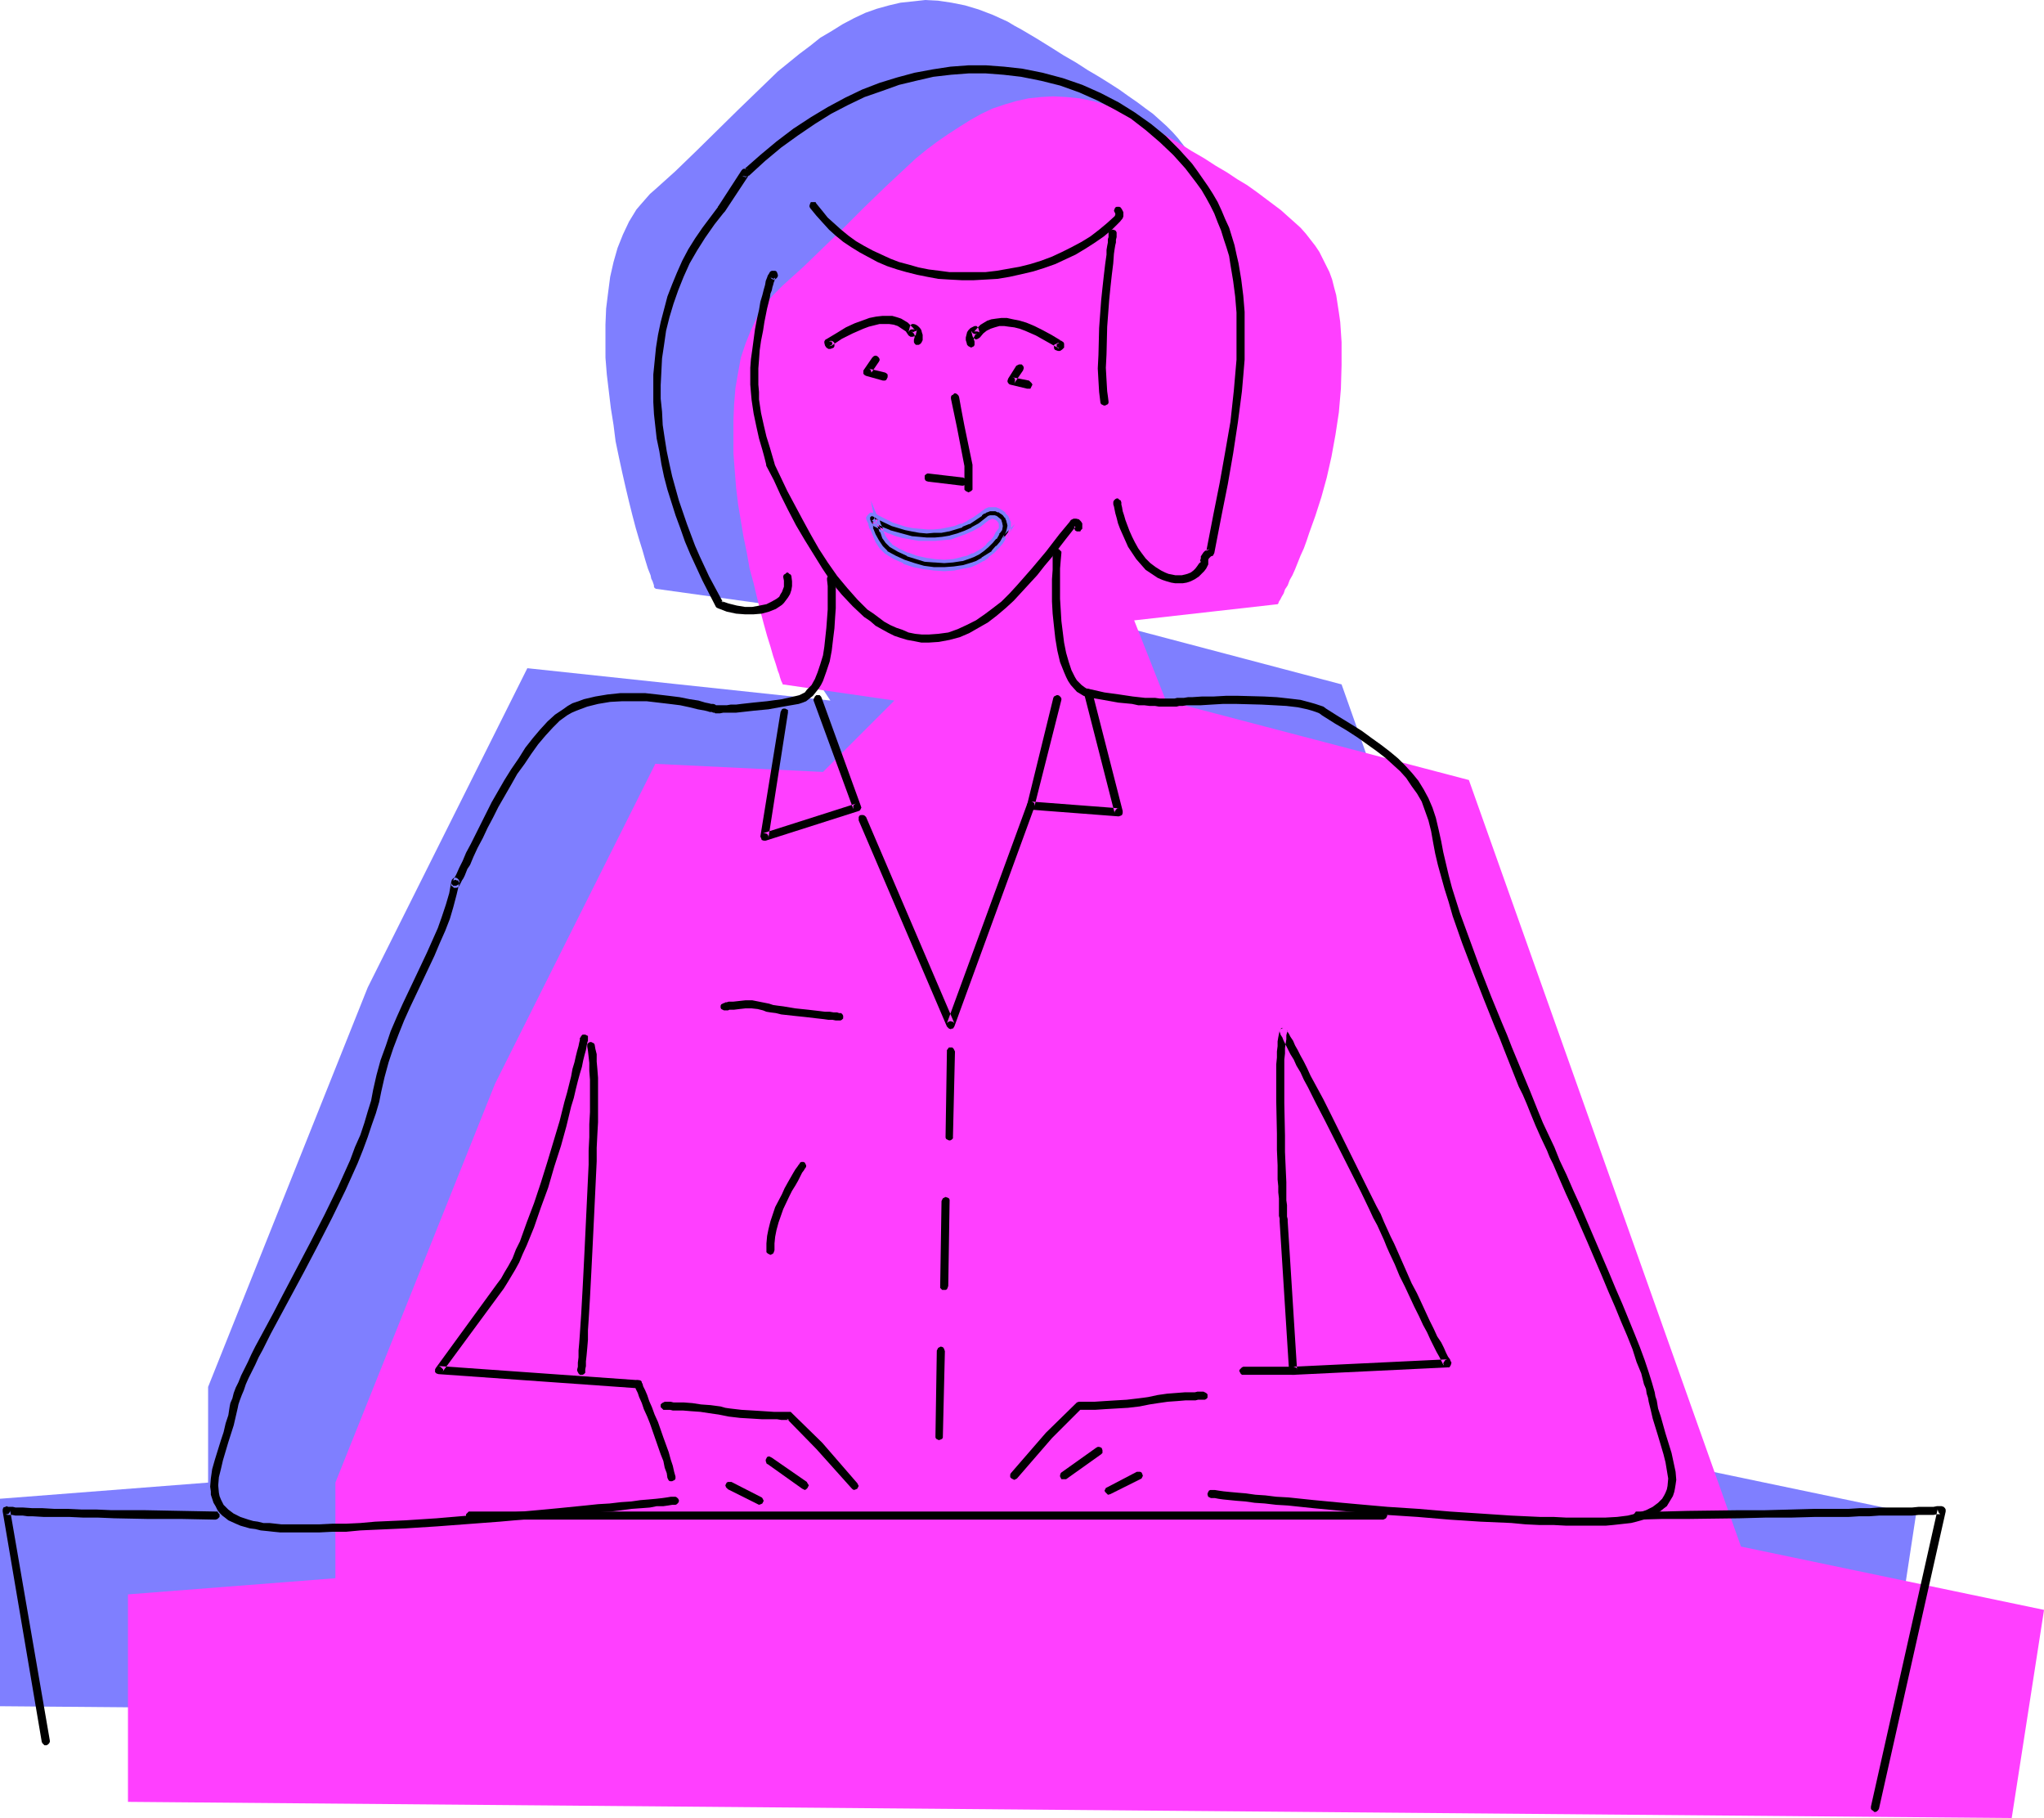 <?xml version="1.0" encoding="UTF-8" standalone="no"?>
<svg
   version="1.0"
   width="129.766mm"
   height="115.39mm"
   id="svg41"
   sodipodi:docname="Woman at Desk 8.wmf"
   xmlns:inkscape="http://www.inkscape.org/namespaces/inkscape"
   xmlns:sodipodi="http://sodipodi.sourceforge.net/DTD/sodipodi-0.dtd"
   xmlns="http://www.w3.org/2000/svg"
   xmlns:svg="http://www.w3.org/2000/svg">
  <sodipodi:namedview
     id="namedview41"
     pagecolor="#ffffff"
     bordercolor="#000000"
     borderopacity="0.25"
     inkscape:showpageshadow="2"
     inkscape:pageopacity="0.0"
     inkscape:pagecheckerboard="0"
     inkscape:deskcolor="#d1d1d1"
     inkscape:document-units="mm" />
  <defs
     id="defs1">
    <pattern
       id="WMFhbasepattern"
       patternUnits="userSpaceOnUse"
       width="6"
       height="6"
       x="0"
       y="0" />
  </defs>
  <path
     style="fill:#7f7fff;fill-opacity:1;fill-rule:evenodd;stroke:none"
     d="m 0,409.296 v -49.768 l 49.934,-3.878 V 332.704 l 38.299,-95.82 38.299,-76.591 72.72,7.756 -15.352,-23.107 -26.664,-3.716 V 141.064 h -0.162 l -0.162,-0.323 v -0.323 l -0.162,-0.485 -0.162,-0.485 -0.323,-0.646 -0.162,-0.808 -0.646,-1.616 -0.646,-2.101 -0.646,-2.262 -0.808,-2.585 -0.808,-2.747 -0.808,-3.07 -0.808,-3.232 -0.808,-3.393 -0.808,-3.555 -0.808,-3.716 -0.808,-3.878 -0.485,-3.878 -0.646,-4.04 -0.485,-4.04 -0.485,-4.04 -0.323,-4.04 V 81.924 77.884 l 0.162,-3.878 0.485,-3.878 0.485,-3.716 0.808,-3.555 0.97,-3.393 1.293,-3.232 1.454,-3.07 1.778,-2.909 0.97,-1.131 1.131,-1.293 1.131,-1.293 1.293,-1.131 4.848,-4.363 5.01,-4.848 9.858,-9.695 4.848,-4.686 4.848,-4.686 2.586,-2.101 2.586,-2.101 2.586,-1.939 2.424,-1.939 2.747,-1.616 2.586,-1.616 2.747,-1.454 2.747,-1.293 2.747,-0.97 2.909,-0.808 2.747,-0.646 3.07,-0.323 L 222.038,0 l 3.07,0.162 3.232,0.485 3.232,0.646 3.232,0.97 3.394,1.293 3.555,1.616 1.616,0.97 1.778,0.97 3.555,2.101 3.394,2.101 3.07,1.939 3.07,1.777 2.747,1.777 2.747,1.616 2.586,1.616 2.262,1.454 2.262,1.616 2.101,1.454 1.939,1.454 1.778,1.293 1.616,1.454 1.616,1.454 1.454,1.454 1.293,1.454 1.131,1.454 1.131,1.454 0.97,1.454 0.97,1.616 0.808,1.616 0.646,1.616 0.646,1.777 0.485,1.939 0.485,1.777 0.323,2.101 0.323,2.101 0.323,2.262 0.162,2.424 0.162,2.424 v 2.747 2.747 2.909 l -0.162,2.747 -0.485,5.655 -0.646,5.332 -0.97,5.171 -1.293,5.171 -1.293,4.686 -1.293,4.363 -1.454,4.201 -0.646,1.939 -1.454,3.555 -0.646,1.616 -0.646,1.454 -0.646,1.454 -0.646,1.293 -0.646,1.293 -0.485,0.97 -0.485,0.97 -0.323,0.808 -0.485,0.646 -0.162,0.485 -0.162,0.323 -0.162,0.323 h -0.162 l -34.421,3.878 7.595,19.067 72.882,19.229 65.125,183.884 72.72,15.189 -7.595,49.93 z"
     id="path1" />
  <path
     style="fill:#ff3fff;fill-opacity:1;fill-rule:evenodd;stroke:none"
     d="m 30.704,432.241 v -49.768 l 49.773,-3.878 v -22.945 l 38.299,-95.659 38.461,-76.753 40.238,1.939 17.13,-17.128 -26.826,-3.878 v 0 -0.162 l -0.162,-0.323 -0.162,-0.323 -0.162,-0.485 -0.162,-0.485 -0.162,-0.646 -0.323,-0.808 -0.485,-1.616 -0.646,-1.939 -0.646,-2.262 -0.808,-2.585 -0.808,-2.909 -0.808,-3.07 -0.808,-3.232 -0.808,-3.393 -0.97,-3.555 -0.646,-3.716 -0.808,-3.878 -0.646,-3.878 -0.646,-3.878 -0.485,-4.04 -0.323,-4.04 -0.323,-4.201 v -3.878 -4.04 l 0.162,-3.878 0.323,-3.878 0.646,-3.716 0.646,-3.555 1.131,-3.393 1.293,-3.232 1.454,-3.07 1.778,-2.747 0.97,-1.293 1.131,-1.293 1.131,-1.131 1.131,-1.131 5.01,-4.524 4.848,-4.686 5.01,-4.848 2.424,-2.424 2.424,-2.424 5.01,-4.848 4.848,-4.524 2.424,-2.262 2.586,-2.101 2.586,-1.939 2.586,-1.777 2.747,-1.777 2.586,-1.616 2.586,-1.454 2.747,-1.293 2.909,-0.97 2.747,-0.808 2.909,-0.646 3.07,-0.323 2.909,-0.162 3.07,0.162 3.232,0.323 3.232,0.646 3.232,0.97 3.394,1.293 3.555,1.777 1.616,0.808 1.778,1.131 3.555,2.101 3.394,1.939 3.07,1.939 3.07,1.777 2.747,1.777 2.747,1.616 2.424,1.616 2.424,1.454 2.262,1.616 1.939,1.454 1.939,1.454 1.939,1.454 1.616,1.454 1.454,1.293 1.616,1.454 1.293,1.454 1.131,1.454 1.131,1.454 0.97,1.454 0.808,1.616 0.808,1.616 0.808,1.616 0.646,1.777 0.485,1.939 0.485,1.777 0.323,2.101 0.323,2.101 0.323,2.262 0.162,2.424 0.162,2.424 v 2.747 2.747 l -0.162,5.655 -0.485,5.655 -0.808,5.332 -0.97,5.332 -1.131,5.009 -1.293,4.686 -1.454,4.524 -1.454,4.04 -0.646,1.939 -0.646,1.777 -0.808,1.777 -0.646,1.616 -0.646,1.616 -0.646,1.454 -0.646,1.131 -0.485,1.293 -0.646,0.97 -0.323,0.97 -0.485,0.808 -0.323,0.646 -0.323,0.485 -0.162,0.485 -0.162,0.162 v 0.162 -0.162 l -34.421,3.878 7.595,19.229 72.72,19.067 65.286,183.884 72.72,15.189 -7.757,49.93 z"
     id="path2" />
  <path
     style="fill:#000000;fill-opacity:1;fill-rule:evenodd;stroke:none"
     d="m 450.863,433.857 15.998,-71.259 v -0.485 l -0.162,-0.323 -0.323,-0.323 -0.485,-0.162 h -1.131 l -0.808,0.162 h -2.262 -1.293 l -1.616,0.162 h -1.778 -1.939 -2.101 -2.101 l -2.262,0.162 h -2.424 l -2.586,0.162 h -2.586 -5.494 l -5.818,0.162 -6.141,0.162 h -6.141 l -12.443,0.162 -6.141,0.162 h -5.818 -0.485 l -0.485,0.646 v 0.323 0.323 l 0.323,0.323 0.162,0.162 0.485,0.162 5.818,-0.162 h 6.141 l 12.443,-0.162 6.141,-0.162 h 6.141 l 5.818,-0.162 h 5.494 2.586 l 2.586,-0.162 h 2.424 l 2.262,-0.162 h 2.262 2.101 1.778 1.778 l 1.616,-0.162 h 1.293 2.262 l 0.808,-0.162 h 1.131 -0.323 l -0.323,-0.323 -0.162,-0.323 -0.162,-0.485 -15.998,71.259 v 0.485 l 0.162,0.323 0.323,0.162 0.323,0.323 h 0.323 l 0.323,-0.162 0.323,-0.323 z"
     id="path3" />
  <path
     style="fill:#000000;fill-opacity:1;fill-rule:evenodd;stroke:none"
     d="m 331.926,362.597 h -8.242 -3.232 -126.048 -81.608 -0.323 l -0.646,0.646 v 0.323 0.323 l 0.323,0.323 0.323,0.162 0.323,0.162 h 81.608 126.048 3.232 8.242 l 0.323,-0.162 0.323,-0.162 0.162,-0.323 0.162,-0.323 -0.162,-0.323 -0.162,-0.323 -0.323,-0.323 z"
     id="path4" />
  <path
     style="fill:#000000;fill-opacity:1;fill-rule:evenodd;stroke:none"
     d="m 51.874,362.597 -8.565,-0.162 -8.403,-0.162 H 30.866 26.826 l -3.717,-0.162 h -3.555 l -3.394,-0.162 h -3.232 l -2.747,-0.162 H 7.757 L 5.494,361.628 H 4.686 3.717 L 3.07,361.466 H 2.424 1.939 l -0.323,-0.162 -0.323,0.162 -0.485,0.162 -0.162,0.485 v 0.485 l 9.373,55.262 0.162,0.323 0.323,0.323 0.162,0.162 h 0.485 l 0.323,-0.162 0.323,-0.323 0.162,-0.323 V 417.536 L 2.424,362.274 v 0.323 l -0.323,0.485 -0.323,0.162 H 1.293 l 0.485,0.162 h 0.485 0.646 l 0.808,0.162 h 0.808 0.97 l 1.131,0.162 h 1.131 l 2.747,0.162 h 2.747 3.394 l 3.394,0.162 h 3.555 l 3.878,0.162 8.08,0.162 h 8.08 l 8.08,0.162 0.485,-0.162 0.162,-0.162 0.323,-0.323 v -0.323 -0.323 l -0.323,-0.323 -0.162,-0.323 z"
     id="path5" />
  <path
     style="fill:#000000;fill-opacity:1;fill-rule:evenodd;stroke:none"
     d="m 259.691,126.844 v -0.808 -0.485 l -0.323,-0.485 -0.323,-0.323 -0.162,-0.162 -0.646,-0.162 h -0.646 l -0.646,0.323 -0.323,0.485 -2.424,2.909 -3.232,4.201 -3.394,4.04 -3.555,4.04 -1.778,1.939 -1.939,1.939 -2.101,1.616 -1.939,1.454 -2.101,1.454 -2.262,1.131 -2.101,0.97 -2.262,0.808 -2.424,0.323 -2.262,0.162 h -1.616 l -1.616,-0.162 -1.616,-0.323 -1.454,-0.646 -1.454,-0.485 -1.454,-0.646 -1.454,-0.808 -1.293,-0.97 -1.293,-0.97 -1.454,-0.97 -2.424,-2.424 -2.424,-2.747 -2.424,-2.909 -2.262,-3.232 -2.101,-3.232 -1.939,-3.393 -1.939,-3.555 -3.717,-6.948 -1.616,-3.393 -1.616,-3.393 -0.162,-0.323 -0.323,-0.162 h -0.323 -0.485 l -0.323,0.323 -0.162,0.323 v 0.323 0.323 l 1.778,3.393 1.616,3.555 1.778,3.555 1.939,3.716 2.101,3.555 2.101,3.393 2.101,3.393 2.262,3.393 2.424,2.909 2.586,2.747 2.747,2.585 1.454,0.97 1.293,1.131 1.454,0.808 1.454,0.808 1.616,0.808 1.454,0.485 1.616,0.485 1.778,0.323 1.616,0.323 h 1.778 l 2.424,-0.162 2.586,-0.485 2.424,-0.646 2.262,-0.97 2.262,-1.293 2.262,-1.293 2.101,-1.616 2.101,-1.777 1.939,-1.777 1.939,-2.101 3.717,-4.04 1.778,-2.262 1.778,-2.101 3.232,-4.201 2.424,-3.07 v 0 h -0.162 l -0.162,-0.162 v -0.162 0.323 0.323 l 0.162,0.485 0.162,0.162 0.323,0.162 h 0.485 0.323 l 0.162,-0.323 z"
     id="path6" />
  <path
     style="fill:#000000;fill-opacity:1;fill-rule:evenodd;stroke:none"
     d="m 221.069,82.247 0.323,-0.646 V 80.954 80.308 l -0.162,-0.485 -0.162,-0.646 -0.323,-0.485 -0.485,-0.485 -0.485,-0.323 -0.485,-0.162 h -0.485 l -0.323,0.323 -0.162,0.323 -0.323,1.293 0.323,-0.485 0.323,-0.162 h 0.646 l 0.323,0.323 -0.485,-0.646 -0.646,-0.646 -0.646,-0.646 -0.808,-0.485 -0.808,-0.485 -0.97,-0.323 -1.131,-0.323 h -1.131 -1.293 l -1.454,0.162 -1.616,0.323 -1.778,0.646 -1.778,0.646 -2.101,0.97 -2.101,1.293 -2.424,1.454 0.485,-0.162 -0.485,0.162 -0.323,0.162 -0.162,0.162 -0.162,0.323 v 0.323 l 0.162,0.646 0.323,0.485 0.485,0.323 h 0.485 l 0.485,-0.162 0.323,-0.162 0.162,-0.323 V 82.732 82.247 l -0.323,-0.323 -0.323,-0.162 h -0.323 l -0.323,0.162 h 0.323 0.323 v 0.162 l 0.162,0.323 -0.162,0.323 -0.323,0.162 -0.323,0.162 0.646,-0.162 2.424,-1.616 2.586,-1.293 2.586,-1.131 1.293,-0.485 1.293,-0.323 1.293,-0.323 h 1.131 1.131 l 1.131,0.162 0.97,0.323 0.97,0.646 0.97,0.646 0.646,0.97 0.485,0.323 h 0.485 l 0.485,-0.162 0.323,-0.323 v -0.162 l 0.323,-1.293 -0.162,0.485 -0.485,0.162 -0.323,0.162 -0.485,-0.162 0.485,0.323 0.323,0.485 v 0.646 l -0.162,0.485 v 0.323 0.323 l 0.162,0.323 0.323,0.323 h 0.323 0.323 l 0.323,-0.162 z"
     id="path7" />
  <path
     style="fill:#000000;fill-opacity:1;fill-rule:evenodd;stroke:none"
     d="m 233.835,81.924 -0.162,-0.485 v -0.485 l 0.323,-0.646 0.485,-0.323 -0.485,0.162 -0.485,-0.162 -0.162,-0.162 -0.323,-0.485 0.323,1.293 0.162,0.323 0.162,0.162 0.485,0.323 0.485,-0.162 0.485,-0.323 0.808,-0.97 0.808,-0.646 0.97,-0.485 0.97,-0.323 1.131,-0.323 h 1.131 l 1.131,0.162 1.293,0.162 1.293,0.323 1.293,0.485 2.586,1.131 2.586,1.454 2.586,1.454 0.162,0.162 h 0.323 l -0.323,-0.162 -0.323,-0.162 v -0.323 -0.323 l 0.323,-0.162 h 0.323 l -0.323,-0.162 -0.323,0.162 -0.323,0.162 -0.323,0.162 v 0.485 0.323 l 0.162,0.323 0.323,0.162 0.485,0.162 h 0.485 l 0.485,-0.323 0.485,-0.485 V 82.732 82.409 l -0.162,-0.323 -0.485,-0.323 -0.485,-0.162 h 0.162 l 0.323,0.162 -2.424,-1.454 -2.101,-1.131 -1.939,-0.97 -1.939,-0.808 -1.616,-0.485 -1.616,-0.323 -1.454,-0.323 h -1.293 l -1.293,0.162 -1.131,0.162 -0.97,0.323 -0.808,0.485 -0.808,0.485 -0.646,0.646 -1.131,1.293 0.323,-0.323 h 0.646 l 0.485,0.162 0.162,0.485 -0.323,-1.293 -0.162,-0.323 -0.323,-0.323 h -0.485 l -0.323,0.162 -0.646,0.323 -0.485,0.485 -0.323,0.485 -0.162,0.646 -0.162,0.646 v 0.646 l 0.162,0.485 0.162,0.646 0.323,0.323 0.323,0.162 0.323,0.162 0.323,-0.162 0.323,-0.162 0.162,-0.323 v -0.485 z"
     id="path8" />
  <path
     style="fill:#000000;fill-opacity:1;fill-rule:evenodd;stroke:none"
     d="m 233.35,117.149 v -5.494 -0.162 l -0.97,-4.686 -0.97,-4.686 -0.646,-3.393 -0.646,-3.555 -0.162,-0.323 -0.323,-0.323 -0.323,-0.162 h -0.323 l -0.323,0.323 -0.323,0.162 -0.162,0.323 v 0.485 l 1.454,6.948 1.778,9.21 v -0.162 5.494 0.323 l 0.323,0.323 0.323,0.162 0.323,0.162 0.323,-0.162 0.323,-0.162 0.323,-0.323 z"
     id="path9" />
  <path
     style="fill:#000000;fill-opacity:1;fill-rule:evenodd;stroke:none"
     d="m 231.088,114.564 -8.242,-0.97 h -0.323 l -0.323,0.162 -0.323,0.323 v 0.323 0.485 l 0.162,0.323 0.162,0.162 0.485,0.162 8.08,0.97 h 0.323 l 0.485,-0.162 0.162,-0.323 0.162,-0.323 v -0.485 l -0.162,-0.323 -0.323,-0.162 z"
     id="path10" />
  <path
     style="fill:#000000;fill-opacity:1;fill-rule:evenodd;stroke:none"
     d="m 208.787,125.067 1.454,0.97 1.616,0.808 1.454,0.646 1.778,0.646 1.778,0.485 1.778,0.485 1.939,0.162 1.778,0.162 h 1.939 l 1.939,-0.323 1.778,-0.162 1.778,-0.485 1.778,-0.646 1.778,-0.97 1.616,-0.808 1.616,-1.293 0.646,-0.485 0.485,-0.162 h 0.485 0.323 l 0.485,0.162 0.646,0.485 0.162,0.323 0.162,0.323 0.162,0.808 -0.162,0.808 -0.323,0.646 -0.323,0.162 -0.646,1.131 -0.808,0.97 -0.97,0.97 -0.97,0.97 -1.131,0.646 -1.293,0.646 -1.293,0.485 -1.454,0.485 -2.101,0.485 h -2.101 -2.262 l -2.262,-0.323 -2.262,-0.646 -2.101,-0.646 -1.939,-0.97 -1.939,-1.131 -0.97,-0.97 -0.646,-1.131 -0.646,-1.293 -0.646,-1.454 -0.323,-1.131 -0.485,-0.97 0.162,0.323 v 0.323 l -0.162,0.162 -0.162,0.323 -0.323,0.162 -0.323,0.162 -0.162,-0.162 z m -0.323,-0.323 0.323,0.97 0.323,0.97 0.646,1.616 0.808,1.616 0.808,1.293 0.646,0.646 0.646,0.646 1.939,1.131 2.262,1.131 2.424,0.808 2.262,0.485 2.586,0.323 2.424,0.162 2.424,-0.162 2.262,-0.323 1.616,-0.485 1.454,-0.646 1.454,-0.646 1.293,-0.97 1.131,-0.97 1.131,-1.131 0.97,-1.131 0.808,-1.293 -0.162,0.162 0.485,-0.646 0.485,-0.646 0.162,-0.808 0.162,-0.646 -0.162,-0.808 -0.162,-0.646 -0.485,-0.808 -0.485,-0.646 -0.646,-0.485 -0.646,-0.323 -0.646,-0.323 h -0.808 -0.808 l -0.808,0.323 -0.646,0.323 -0.646,0.485 -1.454,1.131 -1.454,0.97 -1.616,0.646 -1.616,0.485 -1.616,0.485 -1.778,0.323 -1.616,0.162 h -1.778 l -1.616,-0.162 -1.778,-0.162 -1.616,-0.323 -3.232,-1.131 -2.909,-1.293 -1.454,-0.97 h -0.485 -0.323 l -0.323,0.162 -0.162,0.162 -0.162,0.323 v 0.323 z"
     id="path11" />
  <path
     style="fill:#7f7fff;fill-opacity:1;fill-rule:evenodd;stroke:none"
     d="m 208.949,124.744 -0.485,0.808 1.454,0.808 v 0 l 1.616,0.808 1.616,0.808 h 0.162 l 1.616,0.646 1.778,0.485 h 0.162 l 1.778,0.323 1.778,0.323 h 0.162 1.778 2.101 l 1.778,-0.162 1.778,-0.162 h 0.162 l 1.778,-0.646 1.778,-0.646 v 0 l 1.778,-0.808 v 0 l 1.778,-0.97 1.616,-1.293 0.646,-0.485 -0.162,0.162 0.485,-0.162 h -0.162 l 0.485,-0.162 h -0.162 l 0.485,0.162 v 0 l 0.323,0.162 -0.162,-0.162 0.646,0.485 -0.162,-0.162 0.323,0.485 v -0.162 l 0.162,0.485 v -0.162 0.808 -0.162 0.646 -0.162 l -0.485,0.646 h 0.162 l -0.323,0.162 -0.646,1.293 v 0 l -0.808,0.97 v -0.162 l -0.97,0.97 h 0.162 l -1.131,0.97 v 0 l -1.131,0.646 v 0 l -1.131,0.646 v -0.162 l -1.293,0.646 -1.454,0.323 h 0.162 l -2.101,0.485 v 0 l -2.101,0.162 -2.262,-0.162 v 0 l -2.262,-0.323 h 0.162 l -2.262,-0.485 -2.101,-0.808 0.162,0.162 -2.101,-0.97 v 0 l -1.939,-1.131 h 0.162 l -0.97,-0.97 0.162,0.162 -0.808,-1.131 v 0 l -0.646,-1.454 h 0.162 l -0.646,-1.454 v 0.162 l -0.323,-1.131 h -0.162 l -1.939,-4.686 0.808,4.201 v 0 0.323 -0.162 l -0.162,0.162 v 0 l -0.162,0.162 h 0.162 -0.162 l -0.323,0.162 h 0.323 l -0.323,-0.162 0.162,0.162 -0.323,-0.162 -0.485,0.808 0.323,0.162 h 0.162 0.323 l 0.485,-0.162 0.323,-0.162 0.323,-0.323 0.162,-0.323 v -0.646 -0.323 l -0.808,0.323 0.485,0.97 h -0.162 l 0.485,0.97 v 0.162 l 0.485,1.454 h 0.162 l 0.485,1.454 0.808,1.131 0.97,0.97 1.939,1.131 v 0 l 2.101,0.97 0.162,0.162 2.101,0.646 2.101,0.646 v 0 l 2.262,0.162 h 0.162 l 2.262,0.162 2.101,-0.162 v 0 l 2.101,-0.323 h 0.162 l 1.454,-0.485 1.293,-0.485 v 0 l 1.293,-0.646 v 0 l 1.131,-0.808 v 0 l 1.131,-0.97 v 0 l 0.97,-0.97 v 0 l 0.808,-0.97 h 0.162 l 0.646,-1.131 h -0.162 l 0.323,-0.323 0.485,-0.646 0.162,-0.97 -0.162,-0.808 -0.162,-0.485 v -0.162 l -0.323,-0.323 -0.808,-0.646 -0.485,-0.162 h -0.485 -0.646 l -0.485,0.162 -0.808,0.646 -1.454,1.131 -1.778,0.97 h 0.162 l -1.778,0.808 v 0 l -1.778,0.646 -1.778,0.485 h 0.162 l -1.939,0.323 -1.778,0.162 v 0 h -1.939 l -1.778,-0.162 v 0 l -1.778,-0.162 -1.778,-0.485 v 0 l -1.778,-0.485 -1.778,-0.485 h 0.162 l -1.616,-0.646 -1.616,-0.808 v 0 l -1.454,-0.97 -0.485,0.808 z"
     id="path12" />
  <path
     style="fill:#7f7fff;fill-opacity:1;fill-rule:evenodd;stroke:none"
     d="m 207.979,124.905 0.485,0.97 -0.162,-0.162 0.323,1.131 h 0.162 l 0.646,1.616 0.646,1.616 v 0 l 0.97,1.454 v 0 l 0.646,0.646 0.646,0.646 2.101,1.293 v 0 l 2.262,0.97 v 0.162 l 2.424,0.808 2.424,0.485 v 0 l 2.586,0.323 v 0 l 2.424,0.162 v 0 l 2.424,-0.162 2.262,-0.485 h 0.162 l 1.616,-0.323 1.454,-0.646 v 0 l 1.454,-0.808 h 0.162 l 1.131,-0.808 v -0.162 l 1.293,-0.97 v 0 l 1.131,-1.131 v 0 l 0.97,-1.131 v 0 l 2.909,-4.686 -2.909,2.909 0.646,0.646 0.485,-0.646 h 0.162 l 0.323,-0.808 0.323,-0.808 v -0.808 -0.162 -0.808 l -0.323,-0.646 v -0.162 l -0.323,-0.646 -0.646,-0.646 v -0.162 l -0.646,-0.485 -0.808,-0.485 v 0 l -0.808,-0.323 h -0.808 -0.162 -0.808 l -0.808,0.323 -0.646,0.485 v 0 l -0.646,0.485 v 0 l -1.616,1.131 -1.454,0.808 h 0.162 l -1.616,0.808 v -0.162 l -1.616,0.646 -1.616,0.323 v 0 l -1.616,0.323 -1.778,0.162 h 0.162 -1.778 0.162 l -1.778,-0.162 -1.778,-0.162 -1.616,-0.323 v 0 l -3.07,-0.97 v 0 l -2.909,-1.454 v 0 l -1.454,-0.808 -0.646,-0.162 h -0.485 l -0.323,0.323 -0.323,0.323 -0.323,0.485 v 0.323 l 0.162,0.485 0.808,-0.162 v -0.323 0 -0.323 0.323 -0.323 0 l 0.323,-0.323 -0.323,0.162 0.323,-0.162 -0.162,0.162 0.323,-0.162 h -0.162 l 0.485,0.162 v 0 l 1.293,0.808 v 0 l 3.07,1.454 v 0 l 3.232,0.97 v 0 l 1.616,0.323 1.778,0.323 1.778,0.162 v 0 l 1.778,-0.162 v 0 h 1.778 l 1.616,-0.323 h 0.162 l 1.616,-0.485 1.616,-0.485 v -0.162 l 1.616,-0.646 h 0.162 l 1.454,-0.97 1.454,-0.97 v -0.162 l 0.646,-0.485 v 0.162 l 0.646,-0.485 -0.162,0.162 0.808,-0.323 h -0.162 0.808 -0.162 0.808 v 0 l 0.646,0.323 v -0.162 l 0.646,0.485 -0.162,-0.162 0.646,0.485 v 0 l 0.485,0.646 v -0.162 l 0.323,0.808 v -0.162 l 0.162,0.808 v -0.162 l 0.162,0.808 v -0.162 l -0.162,0.808 v 0 l -0.162,0.646 v 0 l -0.323,0.646 v 0 l -0.485,0.646 0.646,0.485 0.162,-0.162 -0.646,-0.646 -0.808,1.454 v 0 l -0.97,1.131 v -0.162 l -1.131,1.293 h 0.162 l -1.293,0.808 v 0 l -1.293,0.808 h 0.162 l -1.454,0.808 v 0 l -1.454,0.485 -1.616,0.485 v 0 l -2.262,0.323 -2.262,0.162 v 0 h -2.424 v 0 l -2.424,-0.323 v 0 l -2.262,-0.646 -2.424,-0.808 v 0 l -2.101,-0.97 v 0 l -2.101,-1.131 h 0.162 l -0.646,-0.646 -0.646,-0.646 0.162,0.162 -0.97,-1.454 v 0 l -0.808,-1.454 -0.646,-1.616 h 0.162 l -0.323,-0.97 -0.162,-0.162 -0.323,-0.808 v 0.162 z"
     id="path13" />
  <path
     style="fill:#000000;fill-opacity:1;fill-rule:evenodd;stroke:none"
     d="m 174.043,50.576 5.656,-8.564 -0.323,0.323 h -0.485 l -0.808,-0.162 0.323,0.162 0.485,0.162 0.485,-0.162 0.323,-0.162 3.878,-3.555 3.878,-3.232 4.04,-2.909 4.04,-2.747 3.878,-2.424 4.04,-2.101 4.04,-1.939 4.202,-1.454 4.04,-1.454 4.04,-0.97 4.202,-0.97 4.202,-0.485 4.202,-0.323 h 4.202 l 4.202,0.323 4.202,0.485 4.848,0.97 4.525,1.131 4.525,1.616 4.363,1.939 4.04,2.101 4.04,2.262 3.555,2.747 3.394,2.909 3.232,3.07 2.909,3.232 2.586,3.393 1.293,1.777 1.131,1.939 0.97,1.777 0.97,1.939 0.808,2.101 0.808,1.939 0.646,2.101 0.646,1.939 0.646,2.101 0.323,2.101 0.646,3.878 0.485,3.716 0.323,3.878 v 3.878 3.716 3.716 l -0.323,3.716 -0.323,3.716 -0.808,7.433 -1.293,7.433 -1.293,7.271 -1.454,7.271 -1.778,9.21 v -0.162 l 0.323,-0.162 0.485,-0.323 -0.485,0.162 -0.646,0.323 -0.323,0.323 -0.323,0.485 -0.323,0.485 v 0.485 l -0.162,0.485 0.162,0.646 v -0.485 0 l -0.162,0.323 -0.323,0.323 -0.323,0.485 -0.485,0.646 -0.485,0.485 -0.646,0.485 -0.808,0.323 -1.293,0.323 h -0.808 -0.808 l -0.808,-0.162 -0.808,-0.162 -0.808,-0.323 -0.97,-0.485 -1.293,-0.808 -1.293,-0.97 -1.131,-1.131 -0.97,-1.293 -0.808,-1.131 -0.808,-1.454 -0.646,-1.293 -0.646,-1.454 -0.485,-1.293 -0.485,-1.293 -0.323,-1.131 -0.323,-0.97 -0.162,-0.97 -0.162,-0.646 v -0.323 -0.162 l -0.162,-0.485 -0.323,-0.162 -0.323,-0.323 h -0.323 l -0.323,0.162 -0.323,0.323 -0.162,0.323 v 0.323 0.323 l 0.162,0.485 0.162,0.808 0.162,0.808 0.323,1.131 0.323,1.293 0.485,1.293 0.646,1.454 0.646,1.454 0.646,1.454 0.97,1.454 0.97,1.454 1.131,1.293 1.131,1.293 1.454,0.97 1.454,0.97 1.131,0.485 0.97,0.323 1.131,0.323 0.97,0.162 h 1.778 l 0.97,-0.162 0.97,-0.323 0.97,-0.485 0.97,-0.646 0.646,-0.646 0.646,-0.646 0.485,-0.646 0.323,-0.646 0.162,-0.323 v -0.162 -0.646 -0.323 l 0.162,-0.323 0.323,-0.323 0.162,-0.162 0.485,-0.162 0.323,-0.646 1.778,-9.21 1.454,-7.271 1.293,-7.433 1.131,-7.433 0.97,-7.433 0.323,-3.716 0.323,-3.878 v -3.878 -3.716 -3.878 l -0.323,-3.878 -0.485,-3.878 -0.646,-3.878 -0.485,-2.101 -0.485,-2.262 -0.646,-2.101 -0.646,-2.101 -0.97,-2.101 -0.808,-1.939 -0.97,-2.101 -1.131,-1.939 -1.131,-1.777 -2.586,-3.716 -1.293,-1.777 -3.07,-3.393 -3.232,-3.232 -3.555,-2.909 -3.878,-2.747 -3.878,-2.424 -4.363,-2.262 -4.363,-1.939 -4.686,-1.616 -2.424,-0.646 -2.424,-0.646 -2.424,-0.485 -2.424,-0.485 -4.363,-0.485 -4.363,-0.323 h -4.202 l -4.363,0.323 -4.202,0.646 -4.363,0.808 -4.202,1.131 -4.202,1.293 -4.202,1.616 -4.04,1.939 -4.202,2.262 -4.04,2.424 -4.202,2.747 -4.04,3.07 -3.878,3.232 -4.04,3.555 0.162,-0.162 h 0.323 0.323 l 0.323,0.162 -0.485,-0.162 -0.323,-0.162 -0.485,0.162 -0.323,0.323 -5.656,8.726 v 0.323 0.323 l 0.162,0.323 0.162,0.323 0.485,0.162 h 0.323 l 0.323,-0.162 z"
     id="path14" />
  <path
     style="fill:#000000;fill-opacity:1;fill-rule:evenodd;stroke:none"
     d="m 194.405,49.93 1.454,1.777 1.454,1.616 1.616,1.777 1.616,1.454 1.778,1.454 1.939,1.293 2.101,1.293 2.101,1.131 2.101,1.131 2.262,0.97 2.424,0.808 2.262,0.646 2.586,0.646 2.424,0.485 2.586,0.485 2.586,0.162 3.07,0.162 h 2.909 l 2.909,-0.162 2.747,-0.162 2.909,-0.485 2.909,-0.646 2.747,-0.646 2.586,-0.808 2.747,-0.97 2.424,-1.131 2.424,-1.131 2.424,-1.454 2.262,-1.454 2.101,-1.454 2.101,-1.777 1.778,-1.777 0.646,-0.808 0.162,-0.485 V 51.384 50.899 l -0.162,-0.323 -0.162,-0.323 -0.323,-0.485 -0.323,-0.162 h -0.323 -0.323 l -0.323,0.162 -0.162,0.323 -0.162,0.485 0.162,0.323 0.162,0.323 v 0.162 0.162 l -0.162,0.323 -1.778,1.616 -1.939,1.616 -2.101,1.616 -2.101,1.293 -2.424,1.293 -2.262,1.131 -2.424,1.131 -2.586,0.97 -2.586,0.808 -2.586,0.646 -2.747,0.485 -2.747,0.485 -2.747,0.323 h -2.909 -2.747 -2.909 l -2.424,-0.323 -2.586,-0.323 -2.424,-0.485 -2.262,-0.646 -2.424,-0.646 -2.101,-0.808 -2.101,-0.97 -2.101,-0.97 -2.101,-1.131 -1.939,-1.131 -1.778,-1.293 -1.778,-1.454 -1.616,-1.454 -1.616,-1.454 -1.293,-1.616 -1.454,-1.777 -0.162,-0.323 h -0.485 -0.323 -0.323 l -0.162,0.323 -0.162,0.485 v 0.323 z"
     id="path15" />
  <path
     style="fill:#000000;fill-opacity:1;fill-rule:evenodd;stroke:none"
     d="m 187.941,138.479 0.162,0.808 v 0.808 0.646 l -0.485,1.293 -0.323,0.485 -0.323,0.646 -0.646,0.485 -1.131,0.646 -1.293,0.646 -1.616,0.323 -1.778,0.323 h -1.778 l -1.939,-0.323 -1.939,-0.485 -1.939,-0.646 0.323,0.162 0.323,0.323 -1.131,-2.101 -1.131,-2.101 -1.131,-2.101 -1.131,-2.424 -1.131,-2.424 -1.131,-2.585 -1.939,-5.171 -1.939,-5.655 -0.808,-2.909 -0.808,-2.909 -0.646,-2.909 -0.646,-3.07 -0.485,-3.07 -0.485,-3.232 -0.162,-3.232 -0.323,-3.07 V 92.427 l 0.162,-3.232 0.162,-3.232 0.485,-3.232 0.485,-3.393 0.808,-3.232 0.97,-3.232 1.131,-3.232 1.293,-3.232 1.454,-3.232 1.778,-3.07 1.939,-3.07 2.262,-3.232 2.424,-3.07 0.162,-0.323 v -0.323 -0.323 l -0.323,-0.323 -0.323,-0.162 -0.323,-0.162 -0.323,0.162 -0.323,0.162 -1.939,2.585 -1.939,2.585 -1.778,2.585 -1.616,2.585 -1.454,2.747 -1.293,2.909 -1.131,2.747 -1.131,2.909 -0.808,3.07 -0.808,3.07 -0.646,3.07 -0.485,3.07 -0.323,3.232 -0.323,3.232 v 3.232 3.393 l 0.162,2.909 0.323,2.909 0.323,2.909 0.646,3.07 0.485,3.07 0.646,3.07 0.808,3.07 0.97,3.07 0.97,3.07 1.131,3.07 1.131,3.232 1.293,3.07 2.909,6.302 3.232,6.302 0.162,0.162 0.323,0.162 2.101,0.808 2.262,0.485 2.101,0.162 h 2.101 l 1.939,-0.162 1.778,-0.485 1.616,-0.646 1.454,-0.97 0.485,-0.485 0.485,-0.646 0.485,-0.646 0.485,-0.808 0.323,-0.97 0.162,-0.97 v -1.131 l -0.162,-1.293 -0.162,-0.323 -0.323,-0.162 -0.323,-0.323 h -0.323 l -0.323,0.323 -0.323,0.162 -0.162,0.323 z"
     id="path16" />
  <path
     style="fill:#000000;fill-opacity:1;fill-rule:evenodd;stroke:none"
     d="m 209.272,85.802 -2.101,3.07 v 0.323 0.485 l 0.323,0.323 0.323,0.162 4.04,1.131 h 0.485 l 0.323,-0.162 0.162,-0.323 0.162,-0.323 v -0.323 -0.323 l -0.323,-0.323 -0.323,-0.162 -4.04,-0.97 0.485,0.162 0.162,0.323 0.162,0.485 -0.323,0.485 2.101,-3.07 0.162,-0.323 v -0.323 l -0.162,-0.323 -0.323,-0.323 -0.323,-0.162 h -0.323 l -0.323,0.162 z"
     id="path17" />
  <path
     style="fill:#000000;fill-opacity:1;fill-rule:evenodd;stroke:none"
     d="m 243.854,87.741 -1.939,3.07 -0.162,0.485 v 0.323 l 0.323,0.485 0.323,0.162 4.04,0.97 h 0.485 0.323 l 0.162,-0.323 0.162,-0.323 0.162,-0.323 -0.162,-0.323 -0.323,-0.323 -0.323,-0.323 -4.04,-0.808 0.485,0.162 0.162,0.323 v 0.485 l -0.162,0.485 2.101,-3.07 0.162,-0.485 v -0.323 l -0.162,-0.323 -0.323,-0.323 h -0.323 -0.323 l -0.323,0.162 z"
     id="path18" />
  <path
     style="fill:#000000;fill-opacity:1;fill-rule:evenodd;stroke:none"
     d="m 186.648,65.927 -0.162,-0.485 -0.162,-0.323 -0.323,-0.162 h -0.485 -0.323 l -0.323,0.162 -0.162,0.162 -0.162,0.323 -0.323,0.485 -0.162,0.485 -0.323,0.808 -0.162,0.97 -0.323,1.131 -0.323,1.293 -0.485,1.616 -0.323,1.939 -0.485,2.101 -0.485,2.585 -0.323,2.424 -0.323,2.424 -0.323,2.262 -0.162,2.101 v 2.101 1.939 l 0.162,1.939 0.162,1.777 0.485,3.232 0.646,3.07 0.646,2.909 0.808,2.747 0.485,1.777 0.485,1.939 0.162,0.323 0.323,0.162 0.323,0.162 h 0.323 l 0.323,-0.162 0.323,-0.323 0.162,-0.323 v -0.323 l -1.131,-3.878 -0.808,-2.585 -0.646,-2.747 -0.646,-2.909 -0.485,-3.232 v -1.777 l -0.162,-1.777 v -1.939 -1.939 l 0.162,-2.101 0.162,-2.262 0.323,-2.262 0.485,-2.424 0.323,-2.101 0.323,-1.616 0.323,-1.616 0.323,-1.293 0.323,-1.293 0.162,-0.97 0.323,-0.808 0.162,-0.808 0.162,-0.485 0.162,-0.646 0.162,-0.323 v -0.323 l 0.162,-0.323 v -0.162 l -0.162,0.162 -0.323,0.162 -0.162,-0.162 -0.485,-0.162 -0.162,-0.323 0.162,0.323 0.323,0.323 0.323,0.162 h 0.323 l 0.323,-0.162 0.323,-0.323 0.162,-0.323 z"
     id="path19" />
  <path
     style="fill:#000000;fill-opacity:1;fill-rule:evenodd;stroke:none"
     d="m 265.993,55.747 v 0.323 0.323 0.485 l -0.162,0.485 v 0.808 l -0.162,0.808 -0.162,0.97 v 1.131 l -0.323,2.262 -0.323,2.747 -0.323,2.909 -0.323,3.07 -0.485,6.625 -0.162,6.463 -0.162,3.232 0.162,2.909 0.162,2.747 0.323,2.585 0.162,0.323 0.323,0.162 0.323,0.162 h 0.323 l 0.323,-0.162 0.323,-0.162 0.162,-0.323 v -0.323 l -0.162,-1.293 -0.162,-1.131 -0.162,-2.747 -0.162,-2.909 0.162,-3.232 0.162,-6.625 0.485,-6.463 0.323,-3.232 0.323,-2.909 0.323,-2.585 0.162,-2.262 0.162,-1.131 0.162,-0.97 0.162,-0.646 v -0.646 l 0.162,-0.646 v -0.323 -0.323 -0.162 -0.323 l -0.162,-0.323 -0.162,-0.162 -0.485,-0.162 h -0.323 l -0.323,0.162 -0.323,0.162 z"
     id="path20" />
  <path
     style="fill:#000000;fill-opacity:1;fill-rule:evenodd;stroke:none"
     d="m 198.445,139.125 0.162,1.454 v 1.616 1.939 2.101 l -0.323,4.363 -0.485,4.524 -0.323,2.101 -0.646,2.101 -0.646,1.939 -0.646,1.616 -0.808,1.454 -1.131,1.131 -0.485,0.646 -0.646,0.323 -0.646,0.323 -0.646,0.162 -3.555,0.808 -3.555,0.485 -3.232,0.323 -1.454,0.162 -1.454,0.162 -1.293,0.162 h -1.293 l -0.97,0.162 h -0.808 -0.808 -0.97 0.162 -0.162 l -0.162,-0.162 -0.485,-0.162 h -0.485 l -0.646,-0.162 -0.808,-0.162 -1.616,-0.485 -2.101,-0.323 -2.424,-0.485 -2.586,-0.323 -2.747,-0.323 -2.909,-0.323 h -3.07 -2.909 l -3.07,0.323 -2.909,0.485 -2.747,0.646 -1.293,0.485 -1.454,0.485 -1.131,0.646 -1.131,0.808 -1.939,1.293 -1.778,1.616 -1.778,1.939 -1.778,2.101 -1.778,2.262 -1.616,2.585 -1.778,2.585 -1.616,2.585 -3.07,5.332 -1.293,2.585 -1.293,2.585 -1.293,2.585 -1.131,2.262 -1.131,2.101 -0.808,1.939 -0.808,1.616 -0.646,1.454 -0.323,0.646 -0.323,0.485 -0.162,0.485 v 0 l -0.162,0.162 0.162,-0.162 h 0.162 l 0.323,-0.162 0.323,0.162 h 0.323 l 0.162,0.323 0.162,0.323 v 0 -0.485 l -0.162,-0.323 -0.323,-0.323 -0.323,-0.162 h -0.485 l -0.323,0.323 -0.162,0.162 -0.162,0.485 -0.485,2.747 -0.808,2.747 -0.97,2.909 -0.97,2.747 -1.293,2.909 -1.293,2.909 -2.747,5.817 -3.07,6.463 -1.454,3.232 -1.454,3.393 -1.131,3.393 -1.293,3.555 -0.97,3.555 -0.808,3.555 -0.485,2.585 -0.808,2.585 -0.808,2.747 -0.97,2.909 -1.293,2.909 -1.131,3.07 -1.454,3.232 -1.454,3.232 -3.232,6.625 -3.394,6.625 -3.394,6.463 -1.616,3.07 -1.616,3.07 -2.262,4.363 -2.262,4.201 -2.101,3.878 -0.97,1.939 -0.808,1.777 -0.808,1.616 -0.808,1.616 -0.646,1.616 -0.646,1.293 -0.485,1.293 -0.323,1.293 -0.485,1.131 -0.162,0.808 -0.323,2.101 -0.646,1.939 -0.485,2.101 -0.646,1.939 -1.454,4.686 -0.646,2.262 -0.323,2.262 -0.162,1.939 0.162,1.131 v 0.808 l 0.323,0.97 0.323,0.97 0.485,0.808 0.485,0.97 0.485,0.646 0.646,0.646 0.646,0.485 0.808,0.646 1.778,0.808 1.131,0.485 1.131,0.323 1.131,0.323 1.293,0.162 1.293,0.323 1.616,0.162 1.454,0.162 1.616,0.162 h 1.778 1.778 2.909 2.909 l 3.232,-0.162 h 3.232 l 3.394,-0.323 3.555,-0.162 7.272,-0.323 7.595,-0.485 15.029,-1.131 7.272,-0.646 3.555,-0.323 3.394,-0.323 3.232,-0.323 3.232,-0.323 3.07,-0.323 2.909,-0.162 2.586,-0.323 2.424,-0.323 2.262,-0.162 2.101,-0.162 1.616,-0.323 h 1.616 l 1.131,-0.162 0.97,-0.162 h 0.485 0.323 l 0.323,-0.162 0.323,-0.323 0.162,-0.323 v -0.323 l -0.162,-0.323 -0.323,-0.323 -0.323,-0.162 h -0.323 -0.162 -0.646 l -0.97,0.162 -1.131,0.162 -1.454,0.162 -1.778,0.162 -1.939,0.162 -2.262,0.323 -2.424,0.162 -2.747,0.323 -2.747,0.162 -3.07,0.323 -3.232,0.323 -3.232,0.323 -3.394,0.323 -3.555,0.323 -7.272,0.646 -7.434,0.485 -7.595,0.646 -7.434,0.485 -7.272,0.323 -3.555,0.323 -3.394,0.162 H 79.83 l -3.232,0.162 H 73.69 70.781 69.165 67.549 l -2.909,-0.323 h -1.454 l -1.293,-0.323 -1.131,-0.162 -1.131,-0.323 -0.97,-0.323 -0.97,-0.323 -1.616,-0.808 -1.293,-0.97 -1.131,-1.131 -0.323,-0.646 -0.323,-0.646 -0.323,-0.808 -0.162,-0.808 -0.162,-1.777 0.162,-1.939 0.485,-1.939 0.485,-2.101 1.293,-4.363 1.293,-4.04 0.485,-2.101 0.485,-2.101 0.162,-0.808 0.323,-0.97 0.485,-1.293 0.485,-1.131 0.485,-1.454 0.646,-1.454 0.808,-1.616 0.808,-1.616 0.808,-1.777 0.97,-1.777 1.939,-3.878 2.262,-4.201 2.262,-4.201 3.394,-6.302 3.394,-6.463 3.394,-6.625 3.232,-6.625 1.454,-3.232 1.454,-3.232 1.293,-3.232 1.131,-3.07 0.97,-2.909 0.97,-2.747 0.808,-2.747 0.485,-2.424 0.808,-3.555 0.97,-3.555 1.131,-3.393 1.293,-3.393 1.293,-3.232 1.454,-3.232 3.07,-6.463 2.747,-5.817 1.293,-3.07 1.293,-2.909 1.131,-2.909 0.808,-2.747 0.808,-3.07 0.646,-2.747 -0.162,0.323 -0.323,0.162 -0.323,0.162 h -0.323 -0.323 l -0.323,-0.323 -0.162,-0.323 v -0.323 0.485 0.485 l 0.323,0.162 0.323,0.323 h 0.323 0.323 l 0.323,-0.162 0.323,-0.323 0.323,-0.646 0.323,-0.646 0.323,-0.485 0.323,-0.646 0.323,-0.808 0.323,-0.808 0.646,-0.97 0.808,-1.939 0.97,-2.101 1.293,-2.424 1.131,-2.424 1.293,-2.424 1.293,-2.585 3.07,-5.332 1.454,-2.585 1.778,-2.424 1.616,-2.424 1.616,-2.262 1.778,-2.101 1.778,-1.939 1.616,-1.616 1.778,-1.293 1.131,-0.646 1.131,-0.485 2.586,-0.97 2.586,-0.646 2.909,-0.485 2.909,-0.162 h 2.909 2.909 l 2.747,0.323 2.747,0.323 2.586,0.323 2.262,0.485 1.939,0.485 1.778,0.323 0.646,0.162 0.485,0.162 h 0.485 l 0.323,0.162 h 0.323 v 0 l 0.162,0.162 h 0.162 0.97 l 0.808,-0.162 h 0.808 1.131 1.131 l 1.454,-0.162 1.454,-0.162 1.454,-0.162 3.394,-0.323 3.555,-0.646 3.717,-0.646 0.97,-0.323 0.808,-0.323 0.808,-0.646 0.808,-0.646 0.646,-0.808 0.646,-0.808 0.646,-0.97 0.485,-0.97 0.808,-2.262 0.808,-2.424 0.485,-2.585 0.323,-2.747 0.323,-2.585 0.162,-2.585 0.162,-2.262 v -2.101 -1.939 -0.808 l -0.162,-0.646 v -0.97 -0.323 -0.323 l -0.162,-0.323 -0.162,-0.162 -0.323,-0.323 h -0.485 l -0.323,0.162 -0.323,0.162 -0.162,0.323 z"
     id="path21" />
  <path
     style="fill:#000000;fill-opacity:1;fill-rule:evenodd;stroke:none"
     d="m 139.299,248.841 -0.162,0.162 v 0.485 l -0.162,0.646 -0.162,0.808 -0.323,1.131 -0.323,1.293 -0.323,1.454 -0.485,1.616 -0.323,1.777 -0.485,1.939 -0.485,1.939 -0.646,2.262 -1.131,4.524 -1.454,4.848 -1.454,4.848 -1.616,5.171 -1.616,4.848 -1.778,4.686 -1.616,4.524 -0.97,1.939 -0.808,2.101 -0.97,1.777 -0.97,1.616 -0.808,1.454 -0.97,1.293 -14.706,20.198 -0.162,0.323 v 0.646 l 0.323,0.323 0.485,0.162 47.834,3.393 0.323,-0.162 0.323,-0.162 0.323,-0.162 v -0.485 -0.323 l -0.162,-0.323 -0.323,-0.162 -0.323,-0.162 -47.834,-3.393 0.485,0.323 0.323,0.323 0.162,0.162 v 0.323 l -0.323,0.485 14.867,-20.198 0.808,-1.293 0.97,-1.616 0.97,-1.616 0.97,-1.777 0.808,-1.939 0.97,-2.101 1.778,-4.363 1.616,-4.686 1.778,-4.848 1.454,-5.009 1.616,-5.009 1.293,-4.686 1.131,-4.686 0.646,-2.101 0.485,-2.101 0.485,-1.939 0.485,-1.777 0.485,-1.616 0.323,-1.616 0.323,-1.293 0.323,-1.131 0.162,-0.97 0.162,-0.808 0.162,-0.485 v -0.323 -0.485 -0.323 l -0.323,-0.162 -0.323,-0.162 h -0.323 -0.323 l -0.323,0.323 z"
     id="path22" />
  <path
     style="fill:#000000;fill-opacity:1;fill-rule:evenodd;stroke:none"
     d="m 140.43,328.826 v -0.323 l 0.162,-0.808 v -1.131 l 0.162,-1.454 0.162,-1.777 0.162,-1.939 v -2.262 l 0.162,-2.424 0.162,-2.585 0.162,-2.747 0.162,-3.07 0.162,-3.07 0.323,-6.463 0.323,-6.625 0.323,-6.787 0.323,-6.787 v -3.232 l 0.162,-3.232 0.162,-2.909 v -2.909 -2.747 -2.585 -2.424 l -0.162,-2.101 -0.162,-1.777 v -1.777 l -0.323,-1.293 -0.162,-0.97 -0.162,-0.323 -0.323,-0.162 -0.323,-0.162 h -0.323 l -0.323,0.162 -0.323,0.323 v 0.323 0.323 l 0.162,0.97 0.162,1.454 0.162,1.454 v 1.939 l 0.162,2.101 v 2.424 2.585 2.747 l -0.162,2.909 v 3.07 l -0.162,3.232 v 3.393 l -0.323,6.787 -0.323,6.787 -0.323,6.787 -0.323,6.463 -0.162,3.07 -0.162,2.909 -0.162,2.909 -0.162,2.424 -0.162,2.424 -0.162,2.262 -0.162,1.777 v 1.616 l -0.162,1.293 v 0.97 l -0.162,0.646 v 0.323 l 0.162,0.323 0.162,0.323 0.323,0.323 h 0.323 0.323 l 0.323,-0.162 0.323,-0.323 z"
     id="path23" />
  <path
     style="fill:#000000;fill-opacity:1;fill-rule:evenodd;stroke:none"
     d="m 252.742,132.5 v 0.485 l -0.162,0.485 v 0.646 0.808 0.808 0.97 l -0.162,2.262 v 5.332 l 0.162,2.909 0.323,3.07 0.323,2.909 0.485,2.909 0.646,2.747 0.97,2.424 0.485,1.131 0.485,0.97 0.646,0.97 1.454,1.616 0.808,0.485 0.808,0.485 0.97,0.323 3.717,0.646 3.555,0.646 3.394,0.323 1.454,0.323 h 1.454 l 1.293,0.162 h 1.293 l 0.97,0.162 h 0.97 0.808 0.97 0.323 0.485 0.646 l 0.646,-0.162 h 0.808 l 0.97,-0.162 h 0.97 2.424 l 2.586,-0.162 2.747,-0.162 h 3.07 l 6.141,0.162 3.07,0.162 2.909,0.162 2.747,0.323 2.262,0.485 1.131,0.323 0.97,0.323 0.808,0.323 0.646,0.485 3.07,1.939 2.747,1.616 2.747,1.777 2.262,1.616 2.262,1.616 2.101,1.616 1.778,1.616 1.778,1.616 1.454,1.616 1.293,1.939 1.293,1.777 1.131,1.939 0.808,2.262 0.808,2.262 0.646,2.585 0.485,2.747 0.485,2.585 0.646,2.747 0.808,2.909 0.808,2.909 0.97,3.07 0.97,3.393 2.262,6.463 2.586,6.787 2.586,6.625 2.586,6.463 1.293,3.07 1.131,2.909 3.394,8.564 0.97,1.939 0.97,2.262 0.97,2.424 1.131,2.747 1.293,2.909 1.454,3.07 0.646,1.616 0.808,1.616 1.454,3.393 1.616,3.716 1.778,3.878 3.394,7.756 3.394,7.918 1.616,3.878 1.616,3.716 1.454,3.555 1.454,3.393 1.293,3.232 0.97,3.07 1.131,2.747 0.646,2.585 0.485,1.131 0.162,1.131 0.323,0.97 0.162,0.97 0.485,1.939 0.485,2.101 1.293,4.201 1.293,4.363 0.485,1.939 0.323,1.939 0.323,1.939 -0.162,1.777 -0.162,0.808 -0.323,0.808 -0.323,0.646 -0.485,0.808 -0.97,0.97 -1.293,0.97 -1.616,0.808 -0.97,0.323 -0.97,0.323 -1.131,0.323 -1.293,0.323 -1.293,0.162 -1.293,0.162 -2.909,0.162 h -1.616 -1.778 -2.747 -3.07 l -3.07,-0.162 h -3.232 l -6.949,-0.323 -7.272,-0.485 -7.434,-0.485 -7.595,-0.646 -7.434,-0.485 -7.272,-0.646 -3.555,-0.323 -3.394,-0.323 -3.394,-0.323 -3.07,-0.323 -3.07,-0.323 -2.909,-0.162 -2.586,-0.323 -2.424,-0.162 -2.262,-0.323 -1.939,-0.162 -1.778,-0.162 -1.616,-0.162 -1.131,-0.162 -0.97,-0.162 h -0.485 -0.162 -0.485 l -0.323,0.162 -0.162,0.323 -0.162,0.323 v 0.323 l 0.162,0.485 0.323,0.162 0.323,0.162 h 0.323 0.646 l 0.808,0.162 1.131,0.162 1.616,0.162 1.616,0.162 2.101,0.162 2.262,0.323 2.424,0.162 2.747,0.323 2.747,0.162 3.07,0.323 3.07,0.323 3.394,0.323 3.394,0.323 3.555,0.323 7.272,0.646 7.434,0.485 7.595,0.646 7.434,0.485 7.434,0.323 3.394,0.323 3.394,0.162 h 3.394 l 3.07,0.162 h 3.07 2.747 1.939 1.616 l 1.778,-0.162 1.454,-0.162 1.454,-0.162 1.454,-0.162 1.293,-0.323 1.131,-0.323 1.131,-0.323 1.131,-0.485 0.808,-0.323 0.97,-0.646 0.646,-0.485 0.808,-0.646 0.646,-0.485 0.485,-0.808 0.485,-0.808 0.485,-0.808 0.323,-0.97 0.162,-0.808 0.162,-0.97 0.162,-1.131 -0.162,-1.939 -0.485,-2.262 -0.485,-2.262 -1.454,-4.686 -1.131,-4.04 -0.646,-1.939 -0.323,-1.939 -0.323,-0.97 -0.162,-0.97 -0.323,-1.131 -0.323,-1.131 -0.808,-2.585 -0.97,-2.909 -1.131,-3.07 -1.293,-3.232 -1.454,-3.555 -1.454,-3.555 -1.616,-3.716 -1.616,-3.878 -3.394,-7.918 -3.394,-7.918 -1.778,-3.878 -1.616,-3.716 -1.616,-3.393 -1.293,-3.232 -1.454,-3.07 -1.293,-2.747 -1.131,-2.747 -0.97,-2.424 -0.97,-2.424 -0.808,-1.939 -3.555,-8.564 -1.131,-2.909 -1.293,-3.07 -2.586,-6.302 -2.586,-6.625 -2.424,-6.625 -2.424,-6.625 -0.97,-3.07 -0.97,-3.07 -0.808,-3.07 -0.646,-2.747 -0.646,-2.747 -0.485,-2.585 -0.646,-2.909 -0.646,-2.747 -0.808,-2.424 -0.97,-2.262 -1.131,-2.101 -1.293,-2.101 -1.454,-1.777 -1.616,-1.777 -1.778,-1.777 -1.939,-1.616 -2.101,-1.616 -2.262,-1.616 -2.424,-1.777 -2.586,-1.616 -2.909,-1.777 -3.07,-1.939 -0.646,-0.485 -0.97,-0.323 -0.97,-0.323 -1.131,-0.323 -2.424,-0.646 -2.747,-0.323 -2.909,-0.323 -3.07,-0.162 -6.141,-0.162 h -3.07 l -2.909,0.162 h -2.747 l -2.424,0.162 h -0.97 l -0.97,0.162 h -0.97 -0.646 l -0.646,0.162 h -0.485 -0.323 -0.162 -0.97 -0.808 -0.808 l -1.131,-0.162 h -1.131 -1.293 l -1.454,-0.162 -1.454,-0.162 -3.232,-0.485 -3.555,-0.485 -3.555,-0.808 -0.808,-0.162 -0.485,-0.323 -0.646,-0.485 -0.485,-0.485 -0.646,-0.646 -0.485,-0.808 -0.808,-1.616 -0.646,-1.939 -0.646,-2.262 -0.485,-2.424 -0.323,-2.585 -0.323,-2.585 -0.162,-2.747 -0.162,-2.585 v -2.585 -2.424 -2.262 l 0.162,-1.939 0.162,-1.777 v -0.323 l -0.323,-0.323 -0.323,-0.323 h -0.323 -0.323 l -0.323,0.162 -0.162,0.323 z"
     id="path24" />
  <path
     style="fill:#000000;fill-opacity:1;fill-rule:evenodd;stroke:none"
     d="m 307.201,247.872 v 0.162 l 0.162,0.323 0.323,0.485 0.323,0.808 0.485,0.97 0.485,0.97 0.646,1.293 0.808,1.293 0.646,1.454 0.97,1.616 0.808,1.777 0.97,1.777 1.939,3.878 2.101,4.04 8.726,17.29 1.939,4.04 0.97,2.101 0.97,1.777 0.808,1.777 0.808,1.777 0.646,1.616 0.646,1.454 1.293,2.747 1.131,2.747 1.293,2.585 1.131,2.424 1.131,2.424 1.131,2.262 0.97,2.101 0.97,1.777 0.808,1.777 0.808,1.616 0.646,1.293 0.646,1.131 0.485,0.97 0.323,0.646 0.162,0.323 0.162,0.162 -0.162,-0.485 0.162,-0.323 0.323,-0.485 0.485,-0.162 -37.006,1.777 0.485,0.162 0.323,0.162 0.162,0.162 v 0.485 l -2.262,-35.872 v -0.485 l -0.162,-0.646 v -0.646 -0.97 -1.131 l -0.162,-1.131 v -1.293 -1.616 -1.454 l -0.162,-3.555 -0.162,-3.716 v -3.878 l -0.162,-7.756 v -7.271 -1.777 -1.454 l 0.162,-1.454 v -1.293 l 0.162,-1.131 0.162,-0.97 v -0.97 l 0.162,-0.646 0.162,-0.323 -0.162,-0.323 -0.323,-0.323 -0.323,-0.162 h -0.323 l -0.323,0.162 -0.323,0.162 -0.162,0.323 -0.162,0.808 -0.162,0.808 -0.162,0.97 v 1.131 l -0.162,1.293 v 1.454 l -0.162,1.616 v 1.616 7.271 l 0.162,7.756 v 3.878 l 0.162,3.716 v 3.393 l 0.162,1.616 v 1.454 l 0.162,1.454 v 1.293 1.131 0.97 0.808 l 0.162,0.646 v 0.646 l 2.262,35.872 0.162,0.485 0.162,0.323 0.323,0.162 h 0.485 l 36.845,-1.777 h 0.485 l 0.323,-0.485 0.162,-0.485 v -0.323 l -0.162,-0.162 -0.162,-0.485 -0.485,-0.646 -0.485,-0.97 -0.485,-1.131 -0.646,-1.293 -0.97,-1.454 -0.808,-1.777 -0.97,-1.939 -0.97,-2.101 -0.97,-2.101 -1.131,-2.424 -1.293,-2.424 -1.131,-2.585 -2.424,-5.494 -0.646,-1.454 -0.808,-1.616 -0.808,-1.777 -0.808,-1.777 -0.808,-1.939 -0.97,-1.777 -2.101,-4.201 -8.565,-17.29 -2.101,-4.201 -2.101,-3.878 -0.97,-1.777 -0.808,-1.777 -0.808,-1.616 -0.808,-1.454 -0.646,-1.293 -0.646,-1.131 -0.485,-1.131 -0.646,-0.97 -0.323,-0.646 -0.323,-0.485 -0.162,-0.485 v 0 l -0.323,-0.323 -0.323,-0.162 h -0.323 -0.323 l -0.323,0.323 -0.162,0.323 v 0.323 z"
     id="path25" />
  <path
     style="fill:#000000;fill-opacity:1;fill-rule:evenodd;stroke:none"
     d="m 195.213,168.049 9.534,26.015 v -0.808 l 0.323,-0.323 0.323,-0.162 -22.301,7.11 h 0.485 l 0.485,0.162 0.323,0.485 v 0.485 l 4.686,-30.055 v -0.323 -0.323 l -0.323,-0.162 -0.323,-0.162 h -0.485 l -0.323,0.162 -0.162,0.323 -0.162,0.323 -4.848,29.893 0.162,0.323 0.162,0.485 0.485,0.162 h 0.485 l 22.301,-7.11 0.323,-0.162 0.162,-0.323 0.162,-0.323 -0.162,-0.485 -9.373,-25.854 -0.162,-0.323 -0.323,-0.323 h -0.485 -0.323 l -0.323,0.323 -0.162,0.323 -0.162,0.323 z"
     id="path26" />
  <path
     style="fill:#000000;fill-opacity:1;fill-rule:evenodd;stroke:none"
     d="m 252.742,167.402 -6.302,25.692 v 0.323 0.323 l 0.323,0.323 0.485,0.162 21.17,1.616 0.485,-0.162 0.323,-0.162 0.162,-0.485 v -0.485 l -7.272,-28.439 -0.162,-0.323 -0.323,-0.323 -0.323,-0.162 h -0.323 l -0.323,0.162 -0.323,0.323 -0.162,0.323 v 0.485 l 7.272,28.439 v -0.323 l 0.323,-0.485 0.323,-0.323 h 0.485 l -21.17,-1.616 0.323,0.162 0.323,0.162 0.162,0.485 v 0.323 l 6.464,-25.53 v -0.323 l -0.162,-0.323 -0.323,-0.323 -0.323,-0.162 h -0.323 l -0.323,0.162 -0.323,0.162 z"
     id="path27" />
  <path
     style="fill:#000000;fill-opacity:1;fill-rule:evenodd;stroke:none"
     d="m 206.04,196.811 21.17,49.445 0.485,0.485 0.485,0.162 0.162,-0.162 h 0.323 l 0.323,-0.485 19.23,-52.677 v -0.323 -0.485 l -0.323,-0.323 -0.323,-0.162 h -0.323 -0.323 l -0.323,0.323 -0.162,0.323 -19.23,52.515 0.323,-0.323 0.485,-0.162 0.646,0.162 0.323,0.323 -21.17,-49.445 -0.323,-0.323 -0.323,-0.162 h -0.323 -0.323 l -0.323,0.162 -0.162,0.323 v 0.485 z"
     id="path28" />
  <path
     style="fill:#000000;fill-opacity:1;fill-rule:evenodd;stroke:none"
     d="m 227.209,252.235 -0.323,20.36 v 0.323 l 0.162,0.323 0.323,0.162 0.323,0.162 h 0.323 l 0.323,-0.162 0.323,-0.323 v -0.485 l 0.485,-20.36 -0.162,-0.323 -0.162,-0.323 -0.323,-0.323 h -0.323 -0.485 l -0.485,0.646 z"
     id="path29" />
  <path
     style="fill:#000000;fill-opacity:1;fill-rule:evenodd;stroke:none"
     d="m 225.917,288.107 -0.323,20.36 v 0.485 l 0.323,0.323 0.162,0.162 h 0.485 0.323 l 0.323,-0.162 0.162,-0.323 0.162,-0.485 0.323,-20.36 v -0.323 l -0.162,-0.323 -0.323,-0.162 -0.485,-0.162 -0.323,0.162 -0.323,0.162 -0.162,0.323 z"
     id="path30" />
  <path
     style="fill:#000000;fill-opacity:1;fill-rule:evenodd;stroke:none"
     d="m 224.785,323.979 -0.323,20.36 v 0.485 l 0.162,0.323 0.323,0.162 0.323,0.162 0.485,-0.162 0.323,-0.162 0.162,-0.323 v -0.323 l 0.485,-20.36 -0.162,-0.485 -0.162,-0.323 -0.162,-0.162 -0.485,-0.162 -0.323,0.162 -0.323,0.162 -0.162,0.323 z"
     id="path31" />
  <path
     style="fill:#000000;fill-opacity:1;fill-rule:evenodd;stroke:none"
     d="m 152.227,332.381 v 0.162 h 0.162 l 0.162,0.646 0.485,0.97 0.323,0.97 0.646,1.454 0.485,1.454 0.808,1.777 0.646,1.616 1.293,3.716 1.293,3.716 0.646,1.616 0.323,1.616 0.485,1.293 0.162,1.131 0.162,0.323 0.162,0.323 0.323,0.162 h 0.485 l 0.323,-0.162 0.323,-0.162 0.162,-0.323 v -0.485 l -0.323,-1.131 -0.323,-1.454 -0.485,-1.454 -0.485,-1.777 -1.293,-3.555 -1.293,-3.716 -0.808,-1.777 -0.646,-1.777 -0.646,-1.454 -0.485,-1.454 -0.485,-1.131 -0.485,-0.97 -0.162,-0.646 -0.162,-0.162 v -0.162 l -0.162,-0.323 -0.323,-0.162 h -0.323 -0.485 l -0.323,0.323 -0.162,0.323 -0.162,0.323 z"
     id="path32" />
  <path
     style="fill:#000000;fill-opacity:1;fill-rule:evenodd;stroke:none"
     d="m 191.819,279.219 -0.162,0.162 -0.323,0.485 -0.485,0.646 -0.485,0.808 -0.646,1.131 -0.646,1.131 -0.808,1.454 -0.646,1.454 -1.616,3.07 -1.131,3.393 -0.485,1.939 -0.323,1.616 -0.162,1.777 v 1.777 0.323 l 0.323,0.323 0.323,0.162 0.323,0.162 0.323,-0.162 0.323,-0.162 0.162,-0.323 0.162,-0.485 v -1.616 l 0.162,-1.616 0.323,-1.616 0.485,-1.777 1.131,-3.232 1.454,-3.07 0.646,-1.293 0.808,-1.293 0.646,-1.131 0.485,-0.97 0.485,-0.97 0.485,-0.646 0.162,-0.323 0.162,-0.162 0.162,-0.323 v -0.323 l -0.162,-0.323 -0.162,-0.323 -0.323,-0.162 h -0.485 l -0.323,0.162 z"
     id="path33" />
  <path
     style="fill:#000000;fill-opacity:1;fill-rule:evenodd;stroke:none"
     d="m 159.499,338.198 h 1.293 l 0.646,0.162 h 0.646 1.778 l 1.939,0.162 2.262,0.162 2.101,0.323 2.262,0.323 2.424,0.485 2.747,0.323 2.747,0.162 2.586,0.162 h 2.586 0.97 l 0.97,0.162 h 1.939 l -0.323,-0.162 -0.323,-0.162 7.11,7.271 8.403,9.372 0.323,0.323 0.323,0.162 0.485,-0.162 0.323,-0.162 0.162,-0.323 0.162,-0.323 -0.162,-0.323 -0.162,-0.323 -8.403,-9.695 -7.272,-7.11 -0.323,-0.323 h -0.323 -1.778 -0.97 -0.97 l -2.424,-0.162 -2.586,-0.162 -2.747,-0.162 -2.747,-0.323 -1.131,-0.162 -1.131,-0.323 -2.424,-0.323 -2.262,-0.162 -2.101,-0.323 -2.101,-0.162 h -1.778 -0.646 l -0.646,-0.162 h -1.454 l -0.323,0.162 -0.323,0.162 -0.323,0.323 v 0.323 0.323 l 0.323,0.323 0.323,0.323 h 0.323 z"
     id="path34" />
  <path
     style="fill:#000000;fill-opacity:1;fill-rule:evenodd;stroke:none"
     d="m 184.062,351.125 8.403,5.979 0.323,0.162 0.323,0.162 0.323,-0.162 0.323,-0.323 0.162,-0.323 0.162,-0.323 -0.323,-0.485 -0.162,-0.323 -8.403,-5.817 -0.323,-0.162 -0.323,-0.162 -0.485,0.162 -0.162,0.323 -0.162,0.323 v 0.323 l 0.162,0.485 0.162,0.323 z"
     id="path35" />
  <path
     style="fill:#000000;fill-opacity:1;fill-rule:evenodd;stroke:none"
     d="m 174.689,357.265 7.11,3.555 0.323,0.162 0.485,-0.162 0.323,-0.162 0.162,-0.323 0.162,-0.323 -0.162,-0.323 -0.162,-0.323 -0.162,-0.162 -7.272,-3.716 h -0.323 -0.485 l -0.323,0.162 -0.162,0.323 -0.162,0.323 0.162,0.485 0.162,0.162 z"
     id="path36" />
  <path
     style="fill:#000000;fill-opacity:1;fill-rule:evenodd;stroke:none"
     d="m 288.779,333.835 h -1.454 l -0.646,0.162 h -0.646 -1.778 l -2.101,0.162 -2.101,0.162 -2.262,0.323 -2.262,0.485 -1.131,0.162 -1.293,0.162 -2.747,0.323 -2.747,0.162 -2.586,0.162 -2.424,0.162 h -0.97 -0.97 -1.778 l -0.485,0.162 -0.162,0.162 -7.272,7.11 -8.403,9.695 -0.162,0.323 v 0.323 0.323 l 0.323,0.323 0.323,0.162 0.323,0.162 0.323,-0.162 0.323,-0.162 8.403,-9.695 7.11,-7.11 -0.323,0.323 h -0.323 1.939 0.97 0.97 l 2.424,-0.162 2.747,-0.162 2.747,-0.162 2.747,-0.323 2.424,-0.485 2.101,-0.323 2.262,-0.323 2.262,-0.162 1.939,-0.162 h 1.778 0.646 l 0.646,-0.162 h 1.293 0.323 l 0.323,-0.162 0.323,-0.323 v -0.485 -0.323 l -0.323,-0.323 -0.323,-0.162 z"
     id="path37" />
  <path
     style="fill:#000000;fill-opacity:1;fill-rule:evenodd;stroke:none"
     d="m 263.084,347.247 -8.403,5.979 -0.162,0.162 -0.162,0.485 v 0.323 l 0.162,0.323 0.162,0.323 h 0.485 0.323 0.323 l 8.403,-5.979 0.323,-0.323 v -0.323 -0.323 l -0.162,-0.485 -0.162,-0.162 -0.485,-0.162 h -0.323 z"
     id="path38" />
  <path
     style="fill:#000000;fill-opacity:1;fill-rule:evenodd;stroke:none"
     d="m 272.78,353.064 -7.11,3.716 -0.323,0.162 -0.162,0.323 -0.162,0.323 0.162,0.323 0.323,0.323 0.323,0.323 h 0.162 l 0.485,-0.162 7.11,-3.555 0.323,-0.162 0.162,-0.323 0.162,-0.323 -0.162,-0.485 -0.162,-0.323 -0.323,-0.162 h -0.485 z"
     id="path39" />
  <path
     style="fill:#000000;fill-opacity:1;fill-rule:evenodd;stroke:none"
     d="m 174.043,242.378 v 0 h 0.323 0.323 l 0.323,-0.162 h 1.131 l 1.293,-0.162 1.454,-0.162 h 1.454 l 1.454,0.162 1.293,0.323 0.808,0.323 0.97,0.162 1.293,0.162 1.293,0.323 2.909,0.323 3.07,0.323 2.747,0.323 1.454,0.162 1.131,0.162 h 0.97 l 0.808,0.162 h 0.485 0.323 0.323 l 0.323,-0.162 0.323,-0.323 v -0.323 -0.323 l -0.162,-0.323 -0.323,-0.323 h -0.323 -0.162 l -0.485,-0.162 h -0.808 l -0.97,-0.162 h -1.131 l -1.293,-0.162 -2.747,-0.323 -3.07,-0.323 -2.909,-0.485 -1.293,-0.162 -1.131,-0.162 -0.97,-0.323 -0.808,-0.162 -1.616,-0.323 -1.616,-0.323 h -1.616 l -1.454,0.162 -1.454,0.162 h -1.131 l -0.485,0.162 h -0.323 l -0.162,0.162 h -0.162 l -0.323,0.162 -0.323,0.162 -0.162,0.323 v 0.485 l 0.162,0.323 0.323,0.162 0.323,0.162 z"
     id="path40" />
  <path
     style="fill:#000000;fill-opacity:1;fill-rule:evenodd;stroke:none"
     d="m 298.313,329.796 h 11.958 0.485 l 0.323,-0.323 0.162,-0.323 v -0.323 -0.323 l -0.162,-0.323 -0.323,-0.162 -0.485,-0.162 h -11.958 l -0.323,0.162 -0.485,0.485 -0.162,0.323 0.162,0.323 0.162,0.323 0.323,0.323 z"
     id="path41" />
</svg>
